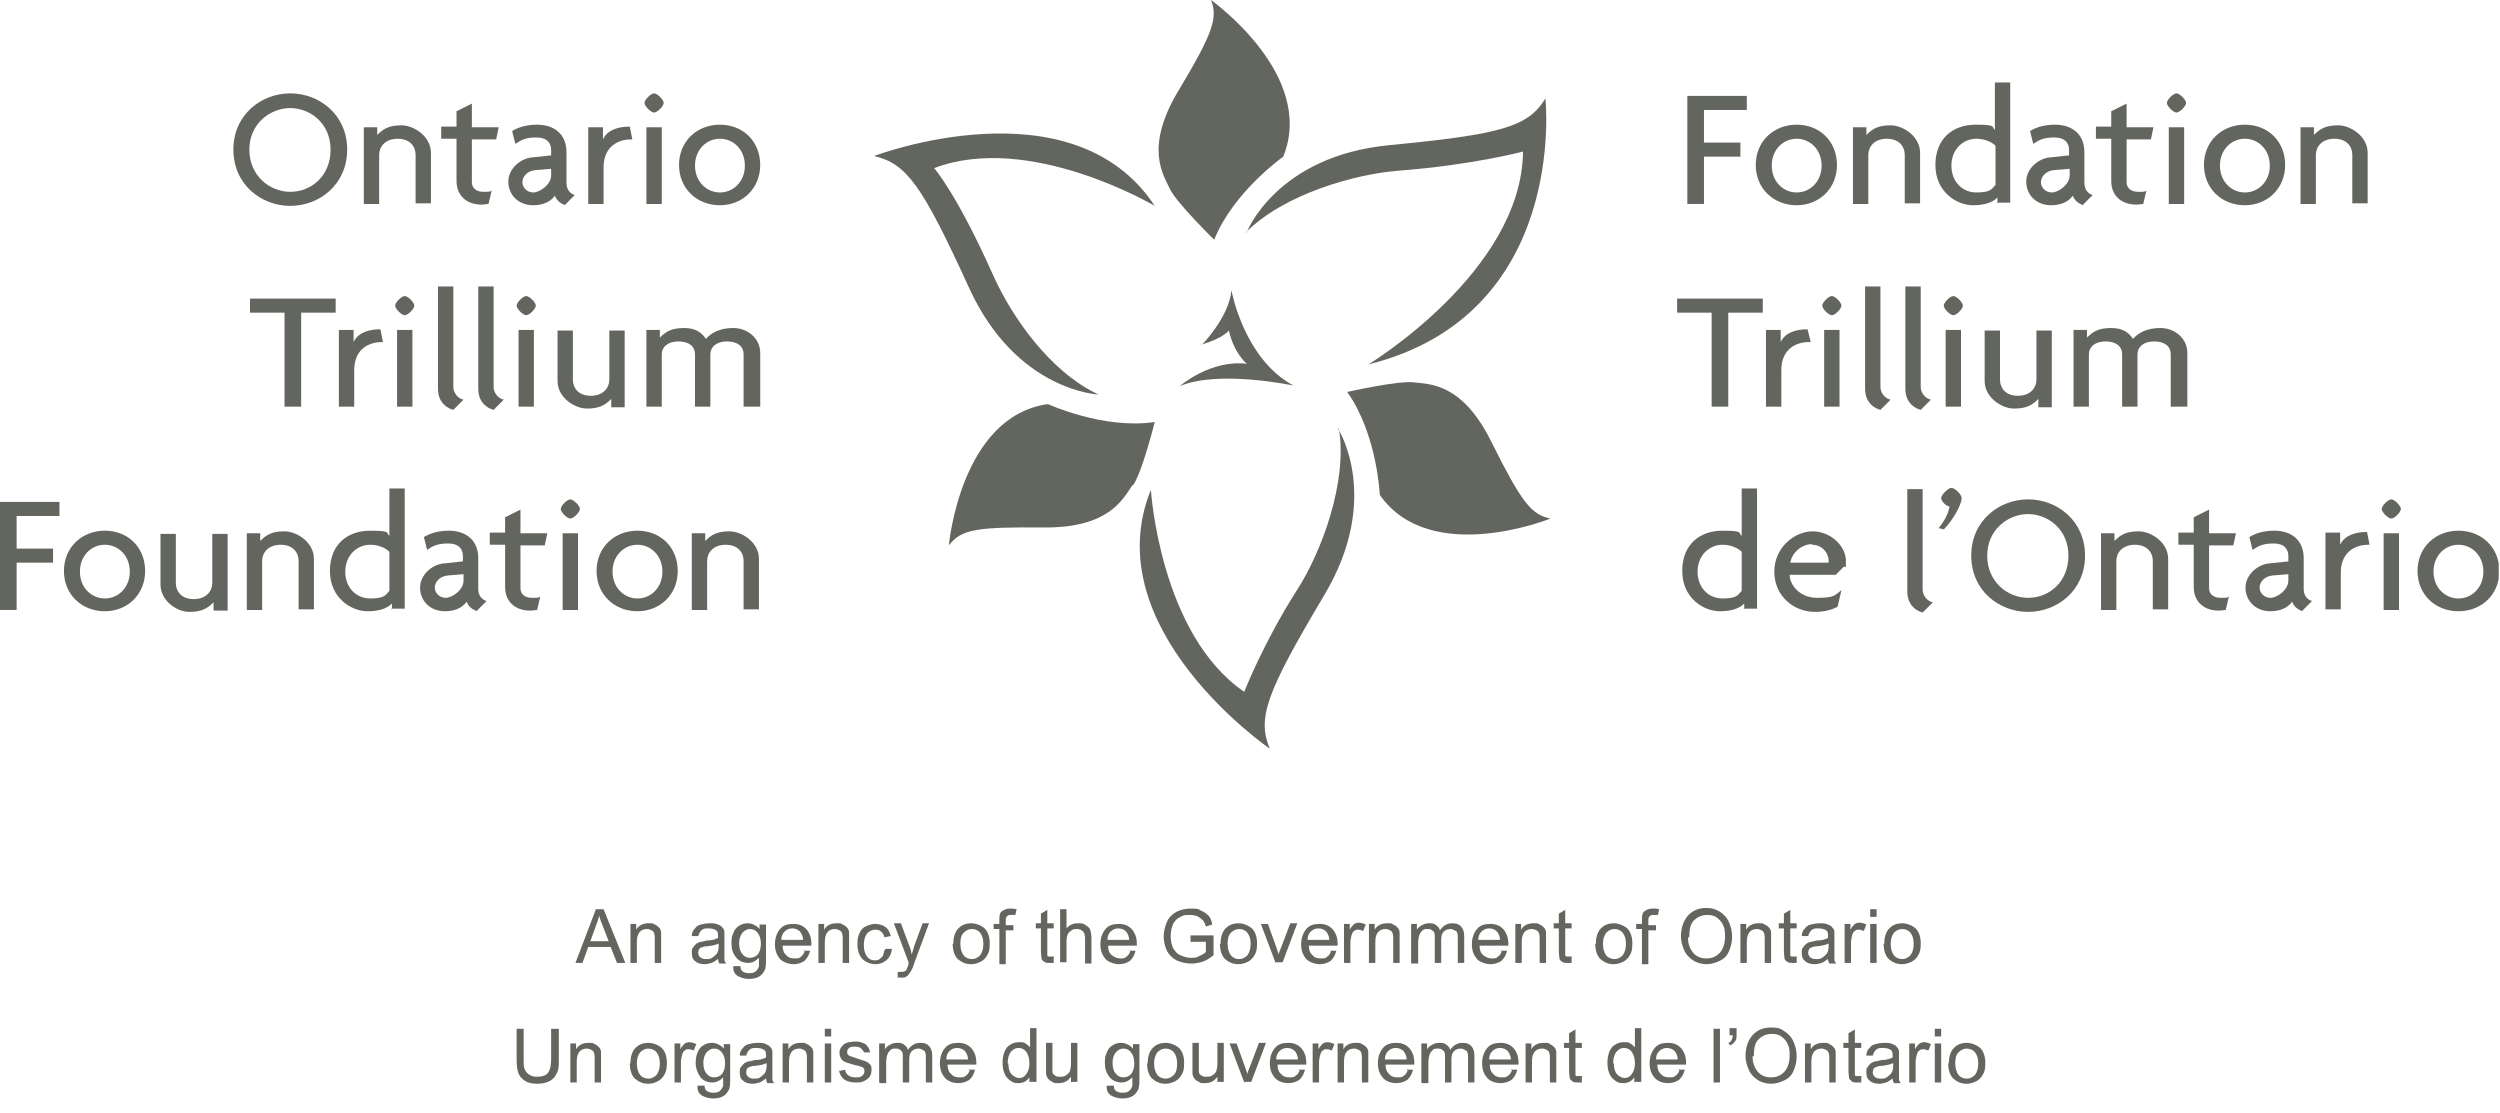 <svg xmlns="http://www.w3.org/2000/svg" width="391" height="174" viewBox="0 0 391 174" fill="none"><g clip-path="url(#clip0_10697_1817)"><path d="M187.9 54C187.9 54 192.2 49.7 192.6 45.4C192.6 45.4 194.5 56.1 202.3 60.3C202.3 60.3 190.6 57.8 184.5 60.4C184.5 60.4 189.3 56.2 195 56.9C195 56.9 193 55.3 192.2 51.7C192.2 51.7 191.3 52.9 187.9 53.9" fill="#63665E"></path><path d="M177.1 75.9C175.7 77.9 173.6 82.6 163.2 82.5C152.7 82.4 150.3 82.8 148.4 85.3C148.4 85.3 150.2 65.1 163.9 63.2C163.9 63.2 172.6 67.2 180.6 66C180.6 66 178.6 74 177.2 75.9" fill="#63665E"></path><path d="M221.099 59.8C223.499 60.1 228.699 59.8 233.299 69.2C237.999 78.6 239.499 80.5 242.499 81.1C242.499 81.1 223.699 88.7 215.799 77.4C215.799 77.4 215.399 67.9 210.699 61.3C210.699 61.3 218.699 59.5 221.099 59.8Z" fill="#63665E"></path><path d="M171.799 61.7C171.799 61.7 158.999 61.2 151.599 45.099C144.199 28.899 141.799 25.599 136.699 24.399C136.699 24.399 167.699 12.6 180.599 32.2C180.599 32.2 160.999 20.599 146.099 26.299C146.099 26.299 149.599 30.2 155.399 43.2C158.199 49.4 164.099 58.099 171.799 61.7Z" fill="#63665E"></path><path d="M195.001 36.3C195.001 36.3 199.601 24.4 217.301 22.7C235.001 21 239.001 19.8 241.701 15.4C241.701 15.4 245.401 49.2 214.001 57C214.001 57 238.001 42.5 238.201 23.7C238.201 23.7 230.401 25.8 218.701 26.7C212.101 27.2 200.801 30.3 194.801 36.4" fill="#63665E"></path><path d="M209.3 67.1C209.3 67.1 216.2 77.9 207.1 93.1C198 108.4 196.6 112.3 198.6 117.1C198.6 117.1 171.2 98.3 180 76.6C180 76.6 181.4 99.2 194.6 108.2C194.6 108.2 197.6 100.5 202.9 92.2C206.7 86.3 210.8 75.3 209.4 67" fill="#63665E"></path><path d="M189.399 0C189.399 0 205.899 11.7 200.699 24.5C200.699 24.5 192.899 30 189.899 37.5C189.899 37.5 183.999 31.7 182.999 29.6C181.999 27.4 178.899 23.2 184.299 14.2C189.699 5.2 190.499 2.8 189.399 0Z" fill="#63665E"></path><path d="M45.4 16.901C42.3 16.901 39 19.301 39 23.401C39 27.501 42.2 30.001 45.4 30.001C48.6 30.001 51.7 27.601 51.7 23.401C51.7 19.201 48.4 16.901 45.4 16.901ZM45.4 32.201C40.9 32.201 36.5 28.901 36.5 23.401C36.5 17.901 40.9 14.601 45.4 14.601C49.9 14.601 54.3 17.901 54.3 23.401C54.3 28.901 49.9 32.201 45.4 32.201Z" fill="#63665E"></path><path d="M65 31.901V24.201C65 23.001 64.2 21.701 62.2 21.701C60.2 21.701 59.3 23.001 59.3 24.201V31.901H56.9V19.901H59V21.101C60 20.101 60.9 19.601 62.8 19.601C64.7 19.601 67.4 21.301 67.4 23.901V31.801H65V31.901Z" fill="#63665E"></path><path d="M77.6 21.8H73.8V28.5C73.8 29.5 74.6 30 75.6 30C76.6 30 76.6 30 76.9 29.8L76.4 31.9C76.1 31.9 75.8 32 75.3 32C73.1 32 71.4 30.7 71.4 28.3V21.7H69V19.8H71.4V17.4L73.8 16.2V19.9H78L77.6 21.8Z" fill="#63665E"></path><path d="M86.2 26.4L83.8 26.6C82.4 26.7 81.7 27.7 81.7 28.5C81.7 29.3 82.4 30.1 83.4 30.1C84.4 30.1 86.2 28.9 86.2 27.4V26.3V26.4ZM88.5 32.1C87.7 31.9 87 31.3 86.8 30.6C86 31.7 84.7 32.1 83.4 32.1C81 32.1 79.5 30.4 79.5 28.4C79.5 26.4 81.4 24.7 83.4 24.6L86.2 24.3V23.5C86.2 22.4 85.6 21.5 83.9 21.5C82.2 21.5 81.5 21.9 80.6 22.5L80.1 20.5C81.2 19.8 82.6 19.5 84 19.5C86.7 19.5 88.6 21 88.6 23.8V28.6C88.6 29.7 89.2 30.3 89.9 30.5L88.4 32L88.5 32.1Z" fill="#63665E"></path><path d="M98.7 21.801C96.8 21.801 94.4 22.801 94.4 26.201V31.901H92V19.901H94.3V21.801C95 20.301 96.7 19.801 98.5 19.801L98.9 21.801H98.7Z" fill="#63665E"></path><path d="M101.101 31.901V19.901H103.501V31.901H101.101ZM102.301 17.601C101.801 17.601 100.801 16.601 100.801 16.101C100.801 15.601 101.801 14.601 102.301 14.601C102.801 14.601 103.801 15.601 103.801 16.101C103.801 16.601 102.801 17.601 102.301 17.601Z" fill="#63665E"></path><path d="M112.599 21.7C110.499 21.7 108.699 23.4 108.699 25.9C108.699 28.4 110.499 30.1 112.599 30.1C114.699 30.1 116.499 28.4 116.499 25.9C116.499 23.4 114.699 21.7 112.599 21.7ZM112.599 32.1C108.999 32.1 106.199 29.5 106.199 25.8C106.199 22.1 108.999 19.5 112.599 19.5C116.199 19.5 118.899 22.1 118.899 25.8C118.899 29.5 116.099 32.1 112.599 32.1Z" fill="#63665E"></path><path d="M47.1 48.9V63.6H44.5V48.9H39.1V46.7H52.5V48.9H47.1Z" fill="#63665E"></path><path d="M59.7 53.5C57.8 53.5 55.4 54.5 55.4 57.9V63.6H53V51.6H55.3V53.5C56 52 57.7 51.5 59.5 51.5L59.9 53.5H59.7Z" fill="#63665E"></path><path d="M62.101 63.601V51.601H64.501V63.601H62.101ZM63.301 49.301C62.801 49.301 61.801 48.301 61.801 47.801C61.801 47.301 62.801 46.301 63.301 46.301C63.801 46.301 64.801 47.301 64.801 47.801C64.801 48.301 63.801 49.301 63.301 49.301Z" fill="#63665E"></path><path d="M70.9 64.101C70.1 63.901 68.5 63.101 68.5 60.801V44.801H70.9V60.501C70.9 61.601 71.8 62.401 72.5 62.501L70.9 64.101Z" fill="#63665E"></path><path d="M77.201 64.101C76.401 63.901 74.801 63.101 74.801 60.801V44.801H77.201V60.501C77.201 61.601 78.101 62.401 78.801 62.501L77.201 64.101Z" fill="#63665E"></path><path d="M81.101 63.601V51.601H83.501V63.601H81.101ZM82.301 49.301C81.801 49.301 80.801 48.301 80.801 47.801C80.801 47.301 81.801 46.301 82.301 46.301C82.801 46.301 83.801 47.301 83.801 47.801C83.801 48.301 82.801 49.301 82.301 49.301Z" fill="#63665E"></path><path d="M95.599 63.6V62.4C94.599 63.4 93.699 63.9 91.799 63.9C89.899 63.9 87.199 62.2 87.199 59.6V51.7H89.599V59.4C89.599 60.6 90.399 61.9 92.399 61.9C94.399 61.9 95.299 60.6 95.299 59.4V51.7H97.699V63.7H95.599V63.6Z" fill="#63665E"></path><path d="M116.3 63.601V55.401C116.3 54.201 115.4 53.401 113.7 53.401C112 53.401 111.1 54.301 111.1 55.401V63.601H108.7V55.401C108.7 54.201 107.8 53.401 106.1 53.401C104.4 53.401 103.5 54.301 103.5 55.401V63.601H101.1V51.601H103.2V52.801C104.2 51.801 105.1 51.301 107 51.301C108.9 51.301 109.8 52.101 110.4 53.001C111.2 52.101 112.5 51.301 114.7 51.301C116.9 51.301 118.9 52.901 118.9 55.201V63.601H116.5H116.3Z" fill="#63665E"></path><path d="M2.6 80.7V85.8H8.3V88H2.6V95.4H0V78.5H9.3V80.7H2.6Z" fill="#63665E"></path><path d="M16.4 85.2C14.3 85.2 12.5 86.9 12.5 89.4C12.5 91.9 14.3 93.6 16.4 93.6C18.5 93.6 20.3 91.9 20.3 89.4C20.3 86.9 18.5 85.2 16.4 85.2ZM16.4 95.6C12.8 95.6 10 93 10 89.3C10 85.6 12.8 83 16.4 83C20 83 22.7 85.6 22.7 89.3C22.7 93 19.9 95.6 16.4 95.6Z" fill="#63665E"></path><path d="M33.4 95.4V94.2C32.4 95.2 31.5 95.7 29.6 95.7C27.7 95.7 25.1 94 25.1 91.4V83.5H27.5V91.2C27.5 92.4 28.3 93.7 30.3 93.7C32.3 93.7 33.2 92.4 33.2 91.2V83.5H35.6V95.5H33.5L33.4 95.4Z" fill="#63665E"></path><path d="M46.7 95.401V87.701C46.7 86.501 45.9 85.201 43.9 85.201C41.9 85.201 41 86.501 41 87.701V95.401H38.6V83.401H40.7V84.601C41.7 83.601 42.6 83.101 44.5 83.101C46.4 83.101 49.1 84.801 49.1 87.401V95.301H46.7V95.401Z" fill="#63665E"></path><path d="M60.9 86.3C60.3 85.7 59.2 85.2 57.9 85.2C55.8 85.2 54 86.9 54 89.4C54 91.9 55.7 93.6 57.9 93.6C60.1 93.6 60.3 93.1 60.9 92.4V86.4V86.3ZM61.3 95.4V94.4C60.5 95.2 59.2 95.6 57.5 95.6C54.9 95.6 51.6 93.5 51.6 89.3C51.6 85.1 54.4 83 57.9 83C61.4 83 60.3 83.4 60.9 83.8V76.4H63.3V95.2H61.2L61.3 95.4Z" fill="#63665E"></path><path d="M72.499 89.8L70.099 90C68.699 90.1 67.999 91.1 67.999 91.9C67.999 92.7 68.699 93.5 69.699 93.5C70.699 93.5 72.499 92.3 72.499 90.8V89.7V89.8ZM74.699 95.6C73.899 95.4 73.199 94.8 72.999 94.1C72.199 95.2 70.899 95.6 69.599 95.6C67.199 95.6 65.699 93.9 65.699 91.9C65.699 89.9 67.599 88.2 69.599 88.1L72.399 87.8V87C72.399 85.9 71.799 85 70.099 85C68.399 85 67.699 85.4 66.799 86L66.299 84C67.399 83.3 68.799 83 70.199 83C72.899 83 74.799 84.5 74.799 87.3V92.1C74.799 93.2 75.399 93.8 76.099 94L74.599 95.5L74.699 95.6Z" fill="#63665E"></path><path d="M85.2 85.3H81.4V92C81.4 93 82.2 93.5 83.2 93.5C84.2 93.5 84.2 93.5 84.5 93.3L84 95.4C83.7 95.4 83.4 95.5 82.9 95.5C80.7 95.5 79 94.2 79 91.8V85.2H76.6V83.3H79V80.9L81.4 79.7V83.4H85.6L85.2 85.3Z" fill="#63665E"></path><path d="M87.999 95.401V83.401H90.399V95.401H87.999ZM89.199 81.101C88.699 81.101 87.699 80.101 87.699 79.601C87.699 79.101 88.699 78.101 89.199 78.101C89.699 78.101 90.699 79.101 90.699 79.601C90.699 80.101 89.699 81.101 89.199 81.101Z" fill="#63665E"></path><path d="M99.701 85.2C97.601 85.2 95.801 86.9 95.801 89.4C95.801 91.9 97.601 93.6 99.701 93.6C101.801 93.6 103.601 91.9 103.601 89.4C103.601 86.9 101.801 85.2 99.701 85.2ZM99.701 95.6C96.101 95.6 93.301 93 93.301 89.3C93.301 85.6 96.101 83 99.701 83C103.301 83 106.001 85.6 106.001 89.3C106.001 93 103.201 95.6 99.701 95.6Z" fill="#63665E"></path><path d="M116.299 95.401V87.701C116.299 86.501 115.499 85.201 113.499 85.201C111.499 85.201 110.599 86.501 110.599 87.701V95.401H108.199V83.401H110.299V84.601C111.299 83.601 112.199 83.101 114.099 83.101C115.999 83.101 118.699 84.801 118.699 87.401V95.301H116.299V95.401Z" fill="#63665E"></path><path d="M266.5 17.2V22.3H272.2V24.5H266.5V31.9H263.9V15H273.2V17.2H266.4H266.5Z" fill="#63665E"></path><path d="M281 21.7C278.9 21.7 277.1 23.4 277.1 25.9C277.1 28.4 278.9 30.1 281 30.1C283.1 30.1 284.9 28.4 284.9 25.9C284.9 23.4 283.1 21.7 281 21.7ZM281 32.1C277.4 32.1 274.6 29.5 274.6 25.8C274.6 22.1 277.4 19.5 281 19.5C284.6 19.5 287.3 22.1 287.3 25.8C287.3 29.5 284.5 32.1 281 32.1Z" fill="#63665E"></path><path d="M297.901 31.901V24.201C297.901 23.001 297.101 21.701 295.101 21.701C293.101 21.701 292.201 23.001 292.201 24.201V31.901H289.801V19.901H291.901V21.101C292.901 20.101 293.801 19.601 295.701 19.601C297.601 19.601 300.301 21.301 300.301 23.901V31.801H297.901V31.901Z" fill="#63665E"></path><path d="M312.099 22.8C311.499 22.2 310.399 21.7 309.099 21.7C306.999 21.7 305.199 23.4 305.199 25.9C305.199 28.4 306.899 30.1 309.099 30.1C311.299 30.1 311.499 29.6 312.099 28.9V22.9V22.8ZM312.399 31.9V30.9C311.599 31.7 310.299 32.1 308.599 32.1C305.999 32.1 302.699 30 302.699 25.8C302.699 21.6 305.499 19.5 308.999 19.5C312.499 19.5 311.399 19.9 311.999 20.3V12.9H314.399V31.7H312.299L312.399 31.9Z" fill="#63665E"></path><path d="M323.7 26.4L321.3 26.6C319.9 26.7 319.2 27.7 319.2 28.5C319.2 29.3 319.9 30.1 320.9 30.1C321.9 30.1 323.7 28.9 323.7 27.4V26.3V26.4ZM325.9 32.1C325.1 31.9 324.4 31.3 324.2 30.6C323.4 31.7 322.1 32.1 320.8 32.1C318.4 32.1 316.9 30.4 316.9 28.4C316.9 26.4 318.8 24.7 320.8 24.6L323.6 24.3V23.5C323.6 22.4 323 21.5 321.3 21.5C319.6 21.5 318.9 21.9 318 22.5L317.5 20.5C318.6 19.8 320 19.5 321.4 19.5C324.1 19.5 326 21 326 23.8V28.6C326 29.7 326.6 30.3 327.3 30.5L325.8 32L325.9 32.1Z" fill="#63665E"></path><path d="M336.401 21.8H332.601V28.5C332.601 29.5 333.401 30 334.401 30C335.401 30 335.401 30 335.701 29.8L335.201 31.9C334.901 31.9 334.601 32 334.101 32C331.901 32 330.201 30.7 330.201 28.3V21.7H327.801V19.8H330.201V17.4L332.601 16.2V19.9H336.801L336.401 21.8Z" fill="#63665E"></path><path d="M339.2 31.901V19.901H341.6V31.901H339.2ZM340.4 17.601C339.9 17.601 338.9 16.601 338.9 16.101C338.9 15.601 339.9 14.601 340.4 14.601C340.9 14.601 341.9 15.601 341.9 16.101C341.9 16.601 340.9 17.601 340.4 17.601Z" fill="#63665E"></path><path d="M351.099 21.7C348.999 21.7 347.199 23.4 347.199 25.9C347.199 28.4 348.999 30.1 351.099 30.1C353.199 30.1 354.999 28.4 354.999 25.9C354.999 23.4 353.199 21.7 351.099 21.7ZM351.099 32.1C347.499 32.1 344.699 29.5 344.699 25.8C344.699 22.1 347.499 19.5 351.099 19.5C354.699 19.5 357.399 22.1 357.399 25.8C357.399 29.5 354.599 32.1 351.099 32.1Z" fill="#63665E"></path><path d="M367.901 31.901V24.201C367.901 23.001 367.101 21.701 365.101 21.701C363.101 21.701 362.201 23.001 362.201 24.201V31.901H359.801V19.901H361.901V21.101C362.901 20.101 363.801 19.601 365.701 19.601C367.601 19.601 370.301 21.301 370.301 23.901V31.801H367.901V31.901Z" fill="#63665E"></path><path d="M270.301 48.9V63.6H267.701V48.9H262.301V46.7H275.701V48.9H270.301Z" fill="#63665E"></path><path d="M282.899 53.5C280.999 53.5 278.599 54.5 278.599 57.9V63.6H276.199V51.6H278.499V53.5C279.199 52 280.899 51.5 282.699 51.5L283.199 53.5H282.999" fill="#63665E"></path><path d="M285.3 63.601V51.601H287.7V63.601H285.3ZM286.5 49.301C286 49.301 285 48.301 285 47.801C285 47.301 286 46.301 286.5 46.301C287 46.301 288 47.301 288 47.801C288 48.301 287 49.301 286.5 49.301Z" fill="#63665E"></path><path d="M294.099 64.101C293.299 63.901 291.699 63.101 291.699 60.801V44.801H294.099V60.501C294.099 61.601 294.999 62.401 295.699 62.501L294.099 64.101Z" fill="#63665E"></path><path d="M300.4 64.101C299.6 63.901 298 63.101 298 60.801V44.801H300.4V60.501C300.4 61.601 301.3 62.401 302 62.501L300.4 64.101Z" fill="#63665E"></path><path d="M304.3 63.601V51.601H306.7V63.601H304.3ZM305.5 49.301C305 49.301 304 48.301 304 47.801C304 47.301 305 46.301 305.5 46.301C306 46.301 307 47.301 307 47.801C307 48.301 306 49.301 305.5 49.301Z" fill="#63665E"></path><path d="M318.8 63.6V62.4C317.8 63.4 316.9 63.9 315 63.9C313.1 63.9 310.4 62.2 310.4 59.6V51.7H312.8V59.4C312.8 60.6 313.6 61.9 315.6 61.9C317.6 61.9 318.5 60.6 318.5 59.4V51.7H320.9V63.7H318.8V63.6Z" fill="#63665E"></path><path d="M339.501 63.601V55.401C339.501 54.201 338.601 53.401 336.901 53.401C335.201 53.401 334.301 54.301 334.301 55.401V63.601H331.901V55.401C331.901 54.201 331.001 53.401 329.301 53.401C327.601 53.401 326.701 54.301 326.701 55.401V63.601H324.301V51.601H326.401V52.801C327.401 51.801 328.301 51.301 330.201 51.301C332.101 51.301 333.001 52.101 333.601 53.001C334.401 52.101 335.701 51.301 337.901 51.301C340.101 51.301 342.101 52.901 342.101 55.201V63.601H339.701H339.501Z" fill="#63665E"></path><path d="M272.4 86.3C271.8 85.7 270.7 85.2 269.4 85.2C267.3 85.2 265.5 86.9 265.5 89.4C265.5 91.9 267.2 93.6 269.4 93.6C271.6 93.6 271.8 93.1 272.4 92.4V86.4V86.3ZM272.8 95.4V94.4C272 95.2 270.7 95.6 269 95.6C266.4 95.6 263.1 93.5 263.1 89.3C263.1 85.1 265.9 83 269.4 83C272.9 83 271.8 83.4 272.4 83.8V76.4H274.8V95.2H272.7L272.8 95.4Z" fill="#63665E"></path><path d="M283.4 85.101C281.9 85.101 280.3 86.301 280 88.001H286C286 87.901 286 87.801 286 87.701C286 86.501 285 85.201 283.4 85.201V85.101ZM288.4 88.601L287.1 89.901H279.9C279.9 91.401 281.4 93.501 284.2 93.501C287 93.501 286.9 93.101 288 92.301L287.4 94.901C286.6 95.301 285.5 95.701 283.9 95.701C280.5 95.701 277.5 93.201 277.5 89.401C277.5 85.601 280.7 83.101 283.5 83.101C286.3 83.101 288.7 85.401 288.7 87.701C288.7 90.001 288.7 88.401 288.7 88.701" fill="#63665E"></path><path d="M300.701 95.8C299.901 95.6 298.301 94.8 298.301 92.5V76.5H300.701V92.2C300.701 93.3 301.601 94.1 302.301 94.2L300.701 95.8Z" fill="#63665E"></path><path d="M304.099 82.801L303.199 82.601C304.199 81.401 304.799 80.101 304.899 79.201C304.399 79.201 303.599 78.401 303.599 77.901C303.599 77.401 304.699 76.301 305.199 76.301C305.699 76.301 306.799 77.301 306.799 77.901C306.799 79.001 305.299 81.501 304.099 82.701" fill="#63665E"></path><path d="M317.201 80.401C314.101 80.401 310.801 82.801 310.801 86.901C310.801 91.001 314.001 93.501 317.201 93.501C320.401 93.501 323.501 91.101 323.501 86.901C323.501 82.701 320.201 80.401 317.201 80.401ZM317.201 95.701C312.701 95.701 308.301 92.401 308.301 86.901C308.301 81.401 312.701 78.101 317.201 78.101C321.701 78.101 326.101 81.401 326.101 86.901C326.101 92.401 321.701 95.701 317.201 95.701Z" fill="#63665E"></path><path d="M336.7 95.401V87.701C336.7 86.501 335.9 85.201 333.9 85.201C331.9 85.201 331 86.501 331 87.701V95.401H328.6V83.401H330.7V84.601C331.7 83.601 332.6 83.101 334.5 83.101C336.4 83.101 339.1 84.801 339.1 87.401V95.301H336.7V95.401Z" fill="#63665E"></path><path d="M349.299 85.3H345.499V92C345.499 93 346.299 93.5 347.299 93.5C348.299 93.5 348.299 93.5 348.599 93.3L348.099 95.4C347.799 95.4 347.499 95.5 346.999 95.5C344.799 95.5 343.099 94.2 343.099 91.8V85.2H340.699V83.3H343.099V80.9L345.499 79.7V83.4H349.699L349.299 85.3Z" fill="#63665E"></path><path d="M357.899 89.8L355.499 90C354.099 90.1 353.399 91.1 353.399 91.9C353.399 92.7 354.099 93.5 355.099 93.5C356.099 93.5 357.899 92.3 357.899 90.8V89.7V89.8ZM360.199 95.6C359.399 95.4 358.699 94.8 358.499 94.1C357.699 95.2 356.399 95.6 355.099 95.6C352.699 95.6 351.199 93.9 351.199 91.9C351.199 89.9 353.099 88.2 355.099 88.1L357.899 87.8V87C357.899 85.9 357.299 85 355.599 85C353.899 85 353.199 85.4 352.299 86L351.799 84C352.899 83.3 354.299 83 355.699 83C358.399 83 360.299 84.5 360.299 87.3V92.1C360.299 93.2 360.899 93.8 361.599 94L360.099 95.5L360.199 95.6Z" fill="#63665E"></path><path d="M370.399 85.2C368.499 85.2 366.099 86.2 366.099 89.6V95.3H363.699V83.3H365.999V85.2C366.699 83.7 368.399 83.2 370.199 83.2L370.599 85.2H370.399Z" fill="#63665E"></path><path d="M372.8 95.401V83.401H375.2V95.401H372.8ZM374 81.101C373.5 81.101 372.5 80.101 372.5 79.601C372.5 79.101 373.5 78.101 374 78.101C374.5 78.101 375.5 79.101 375.5 79.601C375.5 80.101 374.5 81.101 374 81.101Z" fill="#63665E"></path><path d="M384.5 85.2C382.4 85.2 380.6 86.9 380.6 89.4C380.6 91.9 382.4 93.6 384.5 93.6C386.6 93.6 388.4 91.9 388.4 89.4C388.4 86.9 386.6 85.2 384.5 85.2ZM384.5 95.6C380.9 95.6 378.1 93 378.1 89.3C378.1 85.6 380.9 83 384.5 83C388.1 83 390.9 85.6 390.9 89.3C390.9 93 388.1 95.6 384.5 95.6Z" fill="#63665E"></path><path d="M90 150.6L93.2 142.2H94.4L97.8 150.6H96.5L95.5 148.1H92L91.1 150.6H89.9H90ZM92.4 147.2H95.2L94.3 144.9C94 144.2 93.8 143.6 93.7 143.2C93.6 143.7 93.4 144.3 93.2 144.8L92.3 147.3L92.4 147.2Z" fill="#63665E"></path><path d="M98.602 150.6V144.5H99.502V145.4C99.902 144.7 100.602 144.4 101.402 144.4C102.202 144.4 102.102 144.4 102.402 144.6C102.702 144.7 102.902 144.9 103.102 145.1C103.302 145.3 103.402 145.6 103.402 145.9C103.402 146.1 103.402 146.4 103.402 146.9V150.6H102.402V146.9C102.402 146.5 102.402 146.2 102.302 146C102.302 145.8 102.102 145.6 101.902 145.5C101.702 145.4 101.502 145.3 101.202 145.3C100.802 145.3 100.402 145.4 100.102 145.7C99.802 146 99.602 146.5 99.602 147.3V150.6H98.602Z" fill="#63665E"></path><path d="M112.401 149.9C112.001 150.2 111.601 150.5 111.301 150.6C110.901 150.7 110.601 150.8 110.201 150.8C109.501 150.8 109.001 150.6 108.701 150.3C108.301 150 108.201 149.6 108.201 149C108.201 148.4 108.201 148.4 108.401 148.2C108.501 148 108.701 147.8 108.901 147.6C109.101 147.5 109.401 147.3 109.601 147.3C109.801 147.3 110.101 147.2 110.501 147.1C111.301 147.1 111.901 146.9 112.301 146.7C112.301 146.6 112.301 146.5 112.301 146.4C112.301 146 112.301 145.7 112.001 145.5C111.701 145.3 111.301 145.2 110.801 145.2C110.301 145.2 110.001 145.2 109.701 145.5C109.501 145.7 109.301 146 109.201 146.4H108.201C108.201 145.8 108.401 145.5 108.701 145.2C108.901 144.9 109.201 144.7 109.601 144.6C110.001 144.5 110.501 144.4 111.001 144.4C111.501 144.4 111.901 144.4 112.301 144.6C112.601 144.7 112.901 144.9 113.001 145.1C113.201 145.3 113.301 145.5 113.301 145.8C113.301 146 113.301 146.3 113.301 146.8V148.2C113.301 149.2 113.301 149.8 113.301 150C113.301 150.3 113.401 150.5 113.601 150.7H112.501C112.401 150.5 112.301 150.2 112.301 149.9H112.401ZM112.301 147.6C111.901 147.8 111.401 147.9 110.601 148C110.201 148 109.901 148.1 109.701 148.2C109.501 148.2 109.401 148.4 109.301 148.5C109.301 148.6 109.201 148.8 109.201 149C109.201 149.3 109.301 149.5 109.501 149.7C109.701 149.9 110.001 150 110.401 150C110.801 150 111.201 150 111.501 149.7C111.801 149.5 112.001 149.3 112.201 149C112.301 148.8 112.401 148.4 112.401 148V147.6H112.301Z" fill="#63665E"></path><path d="M114.8 151.1H115.8C115.8 151.6 116 151.8 116.1 151.9C116.4 152.1 116.7 152.2 117.1 152.2C117.5 152.2 117.9 152.2 118.2 151.9C118.5 151.7 118.6 151.4 118.7 151.1C118.7 150.9 118.7 150.4 118.7 149.8C118.2 150.3 117.7 150.6 117 150.6C116.3 150.6 115.5 150.3 115.1 149.7C114.6 149.1 114.4 148.4 114.4 147.5C114.4 146.6 114.5 146.4 114.7 145.9C114.9 145.4 115.2 145 115.6 144.8C116 144.5 116.5 144.4 117 144.4C117.5 144.4 118.3 144.7 118.8 145.3V144.6H119.8V149.9C119.8 150.8 119.8 151.5 119.5 151.9C119.3 152.3 119 152.6 118.6 152.8C118.2 153 117.7 153.1 117.1 153.1C116.4 153.1 115.8 152.9 115.3 152.6C114.9 152.3 114.6 151.8 114.7 151.1H114.8ZM115.6 147.5C115.6 148.3 115.8 148.9 116.1 149.2C116.4 149.6 116.8 149.8 117.3 149.8C117.8 149.8 118.2 149.6 118.5 149.3C118.8 148.9 119 148.4 119 147.6C119 146.8 118.8 146.3 118.5 145.9C118.2 145.5 117.8 145.3 117.3 145.3C116.8 145.3 116.5 145.5 116.1 145.9C115.8 146.3 115.6 146.8 115.6 147.6V147.5Z" fill="#63665E"></path><path d="M125.601 148.7H126.701C126.501 149.5 126.201 149.9 125.801 150.3C125.301 150.6 124.801 150.8 124.101 150.8C123.401 150.8 122.501 150.5 122.001 150C121.501 149.4 121.201 148.7 121.201 147.7C121.201 146.7 121.501 145.9 122.001 145.3C122.501 144.7 123.201 144.5 124.101 144.5C125.001 144.5 125.601 144.8 126.101 145.3C126.601 145.9 126.901 146.6 126.901 147.6C126.901 148.6 126.901 147.8 126.901 147.9H122.401C122.401 148.6 122.601 149.1 123.001 149.4C123.301 149.8 123.801 149.9 124.301 149.9C124.801 149.9 125.001 149.9 125.301 149.6C125.601 149.3 125.801 149.1 125.901 148.6L125.601 148.7ZM122.201 147H125.601C125.601 146.5 125.401 146.1 125.201 145.8C124.901 145.4 124.401 145.2 123.901 145.2C123.401 145.2 123.001 145.4 122.701 145.7C122.401 146 122.201 146.4 122.201 147Z" fill="#63665E"></path><path d="M128 150.6V144.5H128.9V145.4C129.3 144.7 130 144.4 130.8 144.4C131.6 144.4 131.5 144.4 131.8 144.6C132.1 144.7 132.3 144.9 132.5 145.1C132.7 145.3 132.8 145.6 132.8 145.9C132.8 146.1 132.8 146.4 132.8 146.9V150.6H131.8V146.9C131.8 146.5 131.8 146.2 131.7 146C131.7 145.8 131.5 145.6 131.3 145.5C131.1 145.4 130.9 145.3 130.6 145.3C130.2 145.3 129.8 145.4 129.5 145.7C129.2 146 129 146.5 129 147.3V150.6H128Z" fill="#63665E"></path><path d="M138.502 148.4H139.502C139.402 149.2 139.102 149.8 138.602 150.2C138.102 150.6 137.602 150.8 136.902 150.8C136.202 150.8 135.402 150.5 134.902 150C134.402 149.5 134.102 148.7 134.102 147.7C134.102 146.7 134.202 146.5 134.402 146C134.602 145.5 134.902 145.1 135.402 144.9C135.802 144.7 136.302 144.5 136.902 144.5C137.502 144.5 138.102 144.7 138.502 145C138.902 145.3 139.202 145.8 139.302 146.4L138.302 146.6C138.302 146.2 138.002 145.9 137.802 145.7C137.602 145.5 137.302 145.4 136.902 145.4C136.402 145.4 136.002 145.6 135.602 146C135.302 146.4 135.102 147 135.102 147.8C135.102 148.6 135.302 149.2 135.602 149.6C135.902 150 136.302 150.2 136.802 150.2C137.302 150.2 137.502 150.1 137.802 149.8C138.102 149.6 138.202 149.2 138.302 148.7L138.502 148.4Z" fill="#63665E"></path><path d="M140.401 153V152C140.501 152 140.701 152 140.901 152C141.101 152 141.301 152 141.501 151.9C141.601 151.9 141.801 151.7 141.801 151.6C141.801 151.5 142.001 151.2 142.101 150.8C142.101 150.8 142.101 150.7 142.101 150.5L139.801 144.4H140.901L142.201 147.9C142.401 148.3 142.501 148.8 142.601 149.3C142.701 148.8 142.901 148.4 143.001 147.9L144.301 144.4H145.301L143.001 150.6C142.801 151.3 142.601 151.7 142.401 152C142.201 152.3 142.001 152.6 141.801 152.7C141.601 152.9 141.301 152.9 141.001 152.9C140.701 152.9 140.601 152.9 140.301 152.8L140.401 153Z" fill="#63665E"></path><path d="M149.1 147.6C149.1 146.5 149.4 145.6 150 145.1C150.5 144.6 151.2 144.4 151.9 144.4C152.6 144.4 153.4 144.7 154 145.2C154.5 145.7 154.8 146.5 154.8 147.5C154.8 148.5 154.7 148.9 154.4 149.4C154.2 149.8 153.8 150.2 153.4 150.4C153 150.6 152.5 150.8 151.9 150.8C151 150.8 150.4 150.5 149.8 150C149.3 149.5 149 148.7 149 147.6H149.1ZM150.2 147.6C150.2 148.4 150.4 149 150.7 149.4C151 149.8 151.5 150 152 150C152.5 150 152.9 149.8 153.3 149.4C153.6 149 153.8 148.4 153.8 147.6C153.8 146.8 153.6 146.3 153.3 145.9C153 145.5 152.5 145.3 152 145.3C151.5 145.3 151.1 145.5 150.7 145.9C150.3 146.3 150.2 146.9 150.2 147.6Z" fill="#63665E"></path><path d="M156.3 150.6V145.3H155.4V144.5H156.3V143.9C156.3 143.5 156.3 143.2 156.4 143C156.4 142.7 156.7 142.5 156.9 142.4C157.2 142.2 157.5 142.1 158 142.1C158.5 142.1 158.6 142.1 159 142.2L158.8 143.1C158.6 143.1 158.4 143.1 158.2 143.1C157.9 143.1 157.7 143.1 157.5 143.3C157.3 143.5 157.3 143.7 157.3 144.1V144.7H158.5V145.5H157.3V150.8H156.3V150.6Z" fill="#63665E"></path><path d="M164.8 149.7V150.6C164.7 150.6 164.4 150.6 164.2 150.6C163.8 150.6 163.5 150.6 163.3 150.4C163.1 150.3 162.9 150.1 162.9 149.9C162.9 149.7 162.8 149.3 162.8 148.7V145.2H162V144.4H162.8V142.9L163.8 142.3V144.4H164.8V145.2H163.8V148.8C163.8 149.1 163.8 149.3 163.8 149.4C163.8 149.4 163.8 149.6 164 149.6C164 149.6 164.2 149.6 164.4 149.6C164.6 149.6 164.7 149.6 164.9 149.6L164.8 149.7Z" fill="#63665E"></path><path d="M165.801 150.6V142.2H166.801V145.2C167.301 144.6 167.901 144.4 168.601 144.4C169.301 144.4 169.401 144.4 169.801 144.7C170.101 144.9 170.401 145.1 170.501 145.4C170.601 145.7 170.701 146.2 170.701 146.8V150.7H169.701V146.8C169.701 146.3 169.601 145.9 169.401 145.7C169.201 145.5 168.901 145.3 168.501 145.3C168.101 145.3 167.901 145.3 167.601 145.5C167.301 145.7 167.101 145.9 167.001 146.1C166.901 146.3 166.801 146.7 166.801 147.2V150.5H165.801V150.6Z" fill="#63665E"></path><path d="M176.502 148.7H177.602C177.402 149.5 177.102 149.9 176.702 150.3C176.202 150.6 175.702 150.8 175.002 150.8C174.302 150.8 173.402 150.5 172.902 150C172.402 149.4 172.102 148.7 172.102 147.7C172.102 146.7 172.402 145.9 172.902 145.3C173.402 144.7 174.102 144.5 175.002 144.5C175.902 144.5 176.502 144.8 177.002 145.3C177.502 145.9 177.802 146.6 177.802 147.6C177.802 148.6 177.802 147.8 177.802 147.9H173.302C173.302 148.6 173.502 149.1 173.902 149.4C174.302 149.7 174.702 149.9 175.202 149.9C175.702 149.9 175.902 149.9 176.202 149.6C176.502 149.4 176.702 149.1 176.802 148.6L176.502 148.7ZM173.202 147H176.602C176.602 146.5 176.402 146.1 176.202 145.8C175.902 145.4 175.402 145.2 174.902 145.2C174.402 145.2 174.002 145.4 173.702 145.7C173.402 146 173.202 146.4 173.202 147Z" fill="#63665E"></path><path d="M186.2 147.3V146.3H189.8V149.4C189.3 149.8 188.7 150.2 188.1 150.4C187.5 150.6 186.9 150.7 186.3 150.7C185.5 150.7 184.7 150.5 184 150.2C183.3 149.8 182.8 149.3 182.5 148.7C182.2 148 182 147.3 182 146.5C182 145.7 182.2 144.9 182.5 144.2C182.8 143.5 183.3 143 184 142.6C184.6 142.3 185.4 142.1 186.2 142.1C187 142.1 187.4 142.1 187.8 142.4C188.3 142.6 188.7 142.9 189 143.2C189.3 143.5 189.5 144 189.6 144.6L188.6 144.9C188.5 144.5 188.3 144.1 188.1 143.9C187.9 143.7 187.6 143.5 187.3 143.3C187 143.2 186.6 143.1 186.1 143.1C185.6 143.1 185.2 143.1 184.8 143.3C184.4 143.5 184.1 143.7 183.9 143.9C183.7 144.2 183.5 144.4 183.4 144.7C183.2 145.2 183.1 145.8 183.1 146.4C183.1 147 183.2 147.8 183.5 148.3C183.8 148.8 184.1 149.2 184.6 149.4C185.1 149.6 185.6 149.8 186.2 149.8C186.8 149.8 187.2 149.8 187.6 149.5C188.1 149.3 188.4 149.1 188.6 148.9V147.3H186.1H186.2Z" fill="#63665E"></path><path d="M190.901 147.6C190.901 146.5 191.201 145.6 191.801 145.1C192.301 144.6 193.001 144.4 193.701 144.4C194.401 144.4 195.201 144.7 195.801 145.2C196.301 145.7 196.601 146.5 196.601 147.5C196.601 148.5 196.501 148.9 196.201 149.4C196.001 149.8 195.601 150.2 195.201 150.4C194.801 150.6 194.301 150.8 193.701 150.8C192.801 150.8 192.201 150.5 191.601 150C191.101 149.5 190.801 148.7 190.801 147.6H190.901ZM192.001 147.6C192.001 148.4 192.201 149 192.501 149.4C192.801 149.8 193.301 150 193.801 150C194.301 150 194.701 149.8 195.101 149.4C195.401 149 195.601 148.4 195.601 147.6C195.601 146.8 195.401 146.3 195.101 145.9C194.801 145.5 194.301 145.3 193.801 145.3C193.301 145.3 192.901 145.5 192.501 145.9C192.101 146.3 192.001 146.9 192.001 147.6Z" fill="#63665E"></path><path d="M199.501 150.6L197.201 144.5H198.301L199.601 148.1C199.701 148.5 199.901 148.9 200.001 149.3C200.001 149 200.201 148.6 200.401 148.1L201.801 144.4H202.901L200.601 150.5H199.601L199.501 150.6Z" fill="#63665E"></path><path d="M207.9 148.7H209C208.8 149.5 208.5 149.9 208.1 150.3C207.6 150.6 207.1 150.8 206.4 150.8C205.7 150.8 204.8 150.5 204.3 150C203.8 149.4 203.5 148.7 203.5 147.7C203.5 146.7 203.8 145.9 204.3 145.3C204.8 144.7 205.5 144.5 206.4 144.5C207.3 144.5 207.9 144.8 208.4 145.3C208.9 145.9 209.2 146.6 209.2 147.6C209.2 148.6 209.2 147.8 209.2 147.9H204.7C204.7 148.6 204.9 149.1 205.3 149.4C205.6 149.8 206.1 149.9 206.6 149.9C207.1 149.9 207.3 149.9 207.6 149.6C207.9 149.4 208.1 149.1 208.2 148.6L207.9 148.7ZM204.5 147H207.9C207.9 146.5 207.7 146.1 207.5 145.8C207.2 145.4 206.7 145.2 206.2 145.2C205.7 145.2 205.3 145.4 205 145.7C204.7 146 204.5 146.4 204.5 147Z" fill="#63665E"></path><path d="M210.201 150.6V144.5H211.101V145.4C211.301 145 211.601 144.7 211.801 144.5C212.001 144.4 212.201 144.3 212.501 144.3C212.801 144.3 213.201 144.4 213.601 144.6L213.201 145.6C212.901 145.5 212.701 145.4 212.401 145.4C212.201 145.4 212.001 145.4 211.801 145.6C211.601 145.7 211.501 145.9 211.401 146.2C211.301 146.6 211.201 147 211.201 147.4V150.6H210.201Z" fill="#63665E"></path><path d="M214.102 150.6V144.5H215.002V145.4C215.402 144.7 216.102 144.4 216.902 144.4C217.702 144.4 217.602 144.4 217.902 144.6C218.202 144.7 218.402 144.9 218.602 145.1C218.802 145.3 218.902 145.6 218.902 145.9C218.902 146.1 218.902 146.4 218.902 146.9V150.6H217.902V146.9C217.902 146.5 217.902 146.2 217.802 146C217.802 145.8 217.602 145.6 217.402 145.5C217.202 145.4 217.002 145.3 216.702 145.3C216.302 145.3 215.902 145.4 215.602 145.7C215.302 146 215.102 146.5 215.102 147.3V150.6H214.102Z" fill="#63665E"></path><path d="M220.701 150.6V144.5H221.601V145.4C221.801 145.1 222.001 144.9 222.401 144.7C222.701 144.5 223.101 144.4 223.501 144.4C223.901 144.4 224.301 144.4 224.601 144.7C224.901 144.9 225.101 145.1 225.201 145.5C225.701 144.8 226.301 144.4 227.101 144.4C227.901 144.4 228.201 144.6 228.501 144.9C228.801 145.2 229.001 145.7 229.001 146.4V150.6H228.001V146.8C228.001 146.4 228.001 146.1 227.901 145.9C227.901 145.7 227.701 145.6 227.501 145.5C227.301 145.4 227.101 145.3 226.901 145.3C226.501 145.3 226.101 145.4 225.801 145.7C225.501 146 225.401 146.4 225.401 147.1V150.6H224.401V146.6C224.401 146.1 224.401 145.8 224.101 145.6C223.901 145.4 223.701 145.3 223.301 145.3C223.001 145.3 222.701 145.3 222.501 145.5C222.301 145.7 222.101 145.9 222.001 146.2C221.901 146.5 221.801 146.9 221.801 147.5V150.7H220.801L220.701 150.6Z" fill="#63665E"></path><path d="M234.601 148.7H235.701C235.501 149.5 235.201 149.9 234.801 150.3C234.301 150.6 233.801 150.8 233.101 150.8C232.401 150.8 231.501 150.5 231.001 150C230.501 149.4 230.201 148.7 230.201 147.7C230.201 146.7 230.501 145.9 231.001 145.3C231.501 144.7 232.201 144.5 233.101 144.5C234.001 144.5 234.601 144.8 235.101 145.3C235.601 145.9 235.901 146.6 235.901 147.6C235.901 148.6 235.901 147.8 235.901 147.9H231.401C231.401 148.6 231.601 149.1 232.001 149.4C232.401 149.7 232.801 149.9 233.301 149.9C233.801 149.9 234.001 149.9 234.301 149.6C234.601 149.4 234.801 149.1 234.901 148.6L234.601 148.7ZM231.201 147H234.601C234.601 146.5 234.401 146.1 234.201 145.8C233.901 145.4 233.401 145.2 232.901 145.2C232.401 145.2 232.001 145.4 231.701 145.7C231.401 146 231.201 146.4 231.201 147Z" fill="#63665E"></path><path d="M237 150.6V144.5H237.9V145.4C238.3 144.7 239 144.4 239.8 144.4C240.6 144.4 240.5 144.4 240.8 144.6C241.1 144.7 241.3 144.9 241.5 145.1C241.7 145.3 241.8 145.6 241.8 145.9C241.8 146.1 241.8 146.4 241.8 146.9V150.6H240.8V146.9C240.8 146.5 240.8 146.2 240.7 146C240.7 145.8 240.5 145.6 240.3 145.5C240.1 145.4 239.9 145.3 239.6 145.3C239.2 145.3 238.8 145.4 238.5 145.7C238.2 146 238 146.5 238 147.3V150.6H237Z" fill="#63665E"></path><path d="M245.8 149.7V150.6C245.7 150.6 245.4 150.6 245.2 150.6C244.8 150.6 244.5 150.6 244.3 150.4C244.1 150.3 243.9 150.1 243.9 149.9C243.9 149.7 243.8 149.3 243.8 148.7V145.2H243V144.4H243.8V142.9L244.8 142.3V144.4H245.8V145.2H244.8V148.8C244.8 149.1 244.8 149.3 244.8 149.4C244.8 149.4 244.8 149.6 245 149.6C245 149.6 245.2 149.6 245.4 149.6C245.6 149.6 245.7 149.6 245.9 149.6L245.8 149.7Z" fill="#63665E"></path><path d="M249.6 147.6C249.6 146.5 249.9 145.6 250.5 145.1C251 144.6 251.7 144.4 252.4 144.4C253.1 144.4 253.9 144.7 254.5 145.2C255 145.7 255.3 146.5 255.3 147.5C255.3 148.5 255.2 148.9 254.9 149.4C254.7 149.8 254.3 150.2 253.9 150.4C253.5 150.6 253 150.8 252.4 150.8C251.5 150.8 250.9 150.5 250.3 150C249.8 149.5 249.5 148.7 249.5 147.6H249.6ZM250.7 147.6C250.7 148.4 250.9 149 251.2 149.4C251.5 149.8 252 150 252.5 150C253 150 253.4 149.8 253.8 149.4C254.1 149 254.3 148.4 254.3 147.6C254.3 146.8 254.1 146.3 253.8 145.9C253.5 145.5 253 145.3 252.5 145.3C252 145.3 251.6 145.5 251.2 145.9C250.9 146.3 250.7 146.9 250.7 147.6Z" fill="#63665E"></path><path d="M256.8 150.6V145.3H255.9V144.5H256.8V143.9C256.8 143.5 256.8 143.2 256.9 143C256.9 142.7 257.2 142.5 257.4 142.4C257.7 142.2 258 142.1 258.5 142.1C259 142.1 259.1 142.1 259.5 142.2L259.3 143.1C259.1 143.1 258.9 143.1 258.7 143.1C258.4 143.1 258.2 143.1 258 143.3C257.8 143.5 257.8 143.7 257.8 144.1V144.7H259V145.5H257.8V150.8H256.8V150.6Z" fill="#63665E"></path><path d="M262.9 146.5C262.9 145.1 263.3 144 264 143.2C264.7 142.4 265.7 142 266.9 142C267.7 142 268.4 142.2 269 142.6C269.6 143 270.1 143.5 270.4 144.2C270.7 144.9 270.9 145.6 270.9 146.5C270.9 147.4 270.7 148.1 270.4 148.8C270.1 149.5 269.6 150 268.9 150.3C268.3 150.6 267.6 150.8 266.9 150.8C266.2 150.8 265.4 150.6 264.8 150.2C264.2 149.8 263.7 149.3 263.4 148.6C263.1 147.9 262.9 147.2 262.9 146.5ZM264 146.6C264 147.6 264.3 148.4 264.8 149C265.3 149.6 266 149.9 266.9 149.9C267.8 149.9 268.4 149.6 269 149C269.5 148.4 269.8 147.6 269.8 146.5C269.8 145.4 269.7 145.2 269.5 144.7C269.3 144.2 268.9 143.8 268.5 143.5C268.1 143.2 267.6 143.1 267 143.1C266.2 143.1 265.5 143.4 265 143.9C264.4 144.4 264.2 145.3 264.2 146.6H264Z" fill="#63665E"></path><path d="M272.201 150.6V144.5H273.101V145.4C273.501 144.7 274.201 144.4 275.001 144.4C275.801 144.4 275.701 144.4 276.001 144.6C276.301 144.7 276.501 144.9 276.701 145.1C276.901 145.3 277.001 145.6 277.001 145.9C277.001 146.1 277.001 146.4 277.001 146.9V150.6H276.001V146.9C276.001 146.5 276.001 146.2 275.901 146C275.901 145.8 275.701 145.6 275.501 145.5C275.301 145.4 275.101 145.3 274.801 145.3C274.401 145.3 274.001 145.4 273.701 145.7C273.401 146 273.201 146.5 273.201 147.3V150.6H272.201Z" fill="#63665E"></path><path d="M281.001 149.7V150.6C280.901 150.6 280.601 150.6 280.401 150.6C280.001 150.6 279.701 150.6 279.501 150.4C279.301 150.3 279.101 150.1 279.101 149.9C279.101 149.7 279.001 149.3 279.001 148.7V145.2H278.201V144.4H279.001V142.9L280.001 142.3V144.4H281.001V145.2H280.001V148.8C280.001 149.1 280.001 149.3 280.001 149.4C280.001 149.4 280.001 149.6 280.201 149.6C280.201 149.6 280.401 149.6 280.601 149.6C280.801 149.6 280.901 149.6 281.101 149.6L281.001 149.7Z" fill="#63665E"></path><path d="M286.001 149.9C285.601 150.2 285.201 150.5 284.901 150.6C284.501 150.7 284.201 150.8 283.801 150.8C283.101 150.8 282.601 150.6 282.301 150.3C281.901 150 281.801 149.6 281.801 149C281.801 148.4 281.801 148.4 282.001 148.2C282.101 148 282.301 147.8 282.501 147.6C282.701 147.5 283.001 147.3 283.201 147.3C283.401 147.3 283.701 147.2 284.101 147.1C284.901 147.1 285.501 146.9 285.901 146.7C285.901 146.6 285.901 146.5 285.901 146.4C285.901 146 285.901 145.7 285.601 145.5C285.301 145.3 284.901 145.2 284.401 145.2C283.901 145.2 283.601 145.2 283.301 145.5C283.101 145.7 282.901 146 282.801 146.4H281.801C281.801 145.8 282.001 145.5 282.301 145.2C282.501 144.9 282.801 144.7 283.201 144.6C283.601 144.5 284.101 144.4 284.601 144.4C285.101 144.4 285.501 144.4 285.901 144.6C286.201 144.7 286.501 144.9 286.601 145.1C286.801 145.3 286.901 145.5 286.901 145.8C286.901 146 286.901 146.3 286.901 146.8V148.2C286.901 149.2 286.901 149.8 286.901 150C286.901 150.3 287.001 150.5 287.201 150.7H286.101C286.001 150.5 285.901 150.2 285.901 149.9H286.001ZM285.901 147.6C285.501 147.8 285.001 147.9 284.201 148C283.801 148 283.501 148.1 283.301 148.2C283.101 148.2 283.001 148.4 282.901 148.5C282.901 148.6 282.801 148.8 282.801 149C282.801 149.3 282.901 149.5 283.101 149.7C283.301 149.9 283.601 150 284.001 150C284.401 150 284.801 150 285.101 149.7C285.401 149.5 285.601 149.3 285.801 149C285.901 148.8 286.001 148.4 286.001 148V147.6H285.901Z" fill="#63665E"></path><path d="M288.5 150.6V144.5H289.4V145.4C289.6 145 289.9 144.7 290.1 144.5C290.3 144.4 290.5 144.3 290.8 144.3C291.1 144.3 291.5 144.4 291.9 144.6L291.5 145.6C291.2 145.5 291 145.4 290.7 145.4C290.5 145.4 290.3 145.4 290.1 145.6C289.9 145.7 289.8 145.9 289.7 146.2C289.6 146.6 289.5 147 289.5 147.4V150.6H288.5Z" fill="#63665E"></path><path d="M292.5 143.4V142.2H293.5V143.4H292.5ZM292.5 150.6V144.5H293.5V150.6H292.5Z" fill="#63665E"></path><path d="M294.702 147.6C294.702 146.5 295.002 145.6 295.602 145.1C296.102 144.6 296.802 144.4 297.502 144.4C298.202 144.4 299.002 144.7 299.602 145.2C300.102 145.7 300.402 146.5 300.402 147.5C300.402 148.5 300.302 148.9 300.002 149.4C299.802 149.8 299.402 150.2 299.002 150.4C298.602 150.6 298.102 150.8 297.502 150.8C296.602 150.8 296.002 150.5 295.402 150C294.902 149.5 294.602 148.7 294.602 147.6H294.702ZM295.702 147.6C295.702 148.4 295.902 149 296.202 149.4C296.502 149.8 297.002 150 297.502 150C298.002 150 298.402 149.8 298.802 149.4C299.102 149 299.302 148.4 299.302 147.6C299.302 146.8 299.102 146.3 298.802 145.9C298.502 145.5 298.002 145.3 297.502 145.3C297.002 145.3 296.602 145.5 296.202 145.9C295.902 146.3 295.702 146.9 295.702 147.6Z" fill="#63665E"></path><path d="M86.301 160.9H87.401V165.8C87.401 166.6 87.401 167.3 87.101 167.8C86.901 168.3 86.601 168.7 86.101 169C85.601 169.3 84.901 169.5 84.101 169.5C83.301 169.5 82.701 169.4 82.201 169.1C81.701 168.8 81.301 168.4 81.101 167.9C80.901 167.4 80.801 166.7 80.801 165.8V160.9H81.901V165.7C81.901 166.4 81.901 167 82.101 167.3C82.201 167.6 82.501 167.9 82.801 168.1C83.101 168.3 83.501 168.4 84.001 168.4C84.801 168.4 85.401 168.2 85.701 167.8C86.001 167.4 86.201 166.7 86.201 165.7V160.9H86.301Z" fill="#63665E"></path><path d="M89.201 169.3V163.2H90.101V164.1C90.501 163.4 91.201 163.1 92.001 163.1C92.801 163.1 92.701 163.1 93.001 163.3C93.301 163.4 93.501 163.6 93.701 163.8C93.901 164 94.001 164.3 94.001 164.6C94.001 164.8 94.001 165.1 94.001 165.6V169.3H93.001V165.6C93.001 165.2 93.001 164.9 92.901 164.7C92.901 164.5 92.701 164.3 92.501 164.2C92.301 164.1 92.101 164 91.801 164C91.401 164 91.001 164.1 90.701 164.4C90.401 164.7 90.201 165.2 90.201 166V169.3H89.201Z" fill="#63665E"></path><path d="M98.6 166.3C98.6 165.2 98.9 164.3 99.5 163.8C100 163.3 100.7 163.1 101.4 163.1C102.1 163.1 102.9 163.4 103.5 163.9C104 164.4 104.3 165.2 104.3 166.2C104.3 167 104.2 167.6 103.9 168.1C103.7 168.5 103.3 168.9 102.9 169.1C102.5 169.3 102 169.5 101.4 169.5C100.5 169.5 99.9 169.2 99.3 168.7C98.8 168.2 98.5 167.4 98.5 166.3H98.6ZM99.6 166.3C99.6 167.1 99.8 167.7 100.1 168.1C100.4 168.5 100.9 168.7 101.4 168.7C101.9 168.7 102.3 168.5 102.7 168.1C103 167.7 103.2 167.1 103.2 166.3C103.2 165.5 103 165 102.7 164.6C102.4 164.2 101.9 164 101.4 164C100.9 164 100.5 164.2 100.1 164.6C99.8 165 99.6 165.6 99.6 166.3Z" fill="#63665E"></path><path d="M105.5 169.3V163.2H106.4V164.1C106.6 163.7 106.9 163.4 107.1 163.2C107.3 163.1 107.5 163 107.8 163C108.1 163 108.5 163.1 108.9 163.3L108.5 164.3C108.2 164.2 108 164.1 107.7 164.1C107.4 164.1 107.3 164.1 107.1 164.3C106.9 164.4 106.8 164.6 106.7 164.9C106.6 165.3 106.5 165.7 106.5 166.1V169.3H105.5Z" fill="#63665E"></path><path d="M109.201 169.8H110.201C110.201 170.3 110.401 170.5 110.501 170.6C110.801 170.8 111.101 170.9 111.501 170.9C111.901 170.9 112.301 170.9 112.601 170.6C112.901 170.3 113.001 170.1 113.101 169.8C113.101 169.6 113.101 169.1 113.101 168.5C112.601 169 112.101 169.3 111.401 169.3C110.701 169.3 109.901 169 109.501 168.4C109.101 167.8 108.801 167.1 108.801 166.2C108.801 165.6 108.901 165.1 109.101 164.6C109.301 164.1 109.601 163.7 110.001 163.5C110.401 163.2 110.901 163.1 111.401 163.1C111.901 163.1 112.701 163.4 113.201 164V163.3H114.201V168.6C114.201 169.5 114.201 170.2 113.901 170.6C113.701 171 113.401 171.3 113.001 171.5C112.601 171.7 112.101 171.8 111.501 171.8C110.901 171.8 110.201 171.6 109.701 171.3C109.301 171 109.001 170.5 109.101 169.8H109.201ZM110.001 166.2C110.001 167 110.201 167.6 110.501 167.9C110.801 168.3 111.201 168.5 111.701 168.5C112.201 168.5 112.601 168.3 112.901 168C113.201 167.6 113.401 167.1 113.401 166.3C113.401 165.5 113.201 165 112.901 164.6C112.601 164.2 112.201 164 111.701 164C111.201 164 110.901 164.2 110.501 164.6C110.201 165 110.001 165.5 110.001 166.3V166.2Z" fill="#63665E"></path><path d="M119.901 168.6C119.501 168.9 119.101 169.2 118.801 169.3C118.401 169.4 118.101 169.5 117.701 169.5C117.001 169.5 116.501 169.3 116.201 169C115.801 168.7 115.701 168.3 115.701 167.7C115.701 167.1 115.701 167.1 115.901 166.9C116.001 166.7 116.201 166.5 116.401 166.3C116.601 166.2 116.901 166 117.101 166C117.301 166 117.601 165.9 118.001 165.8C118.801 165.8 119.401 165.6 119.801 165.4C119.801 165.3 119.801 165.2 119.801 165.1C119.801 164.7 119.801 164.4 119.501 164.2C119.201 164 118.801 163.9 118.301 163.9C117.801 163.9 117.501 163.9 117.201 164.2C117.001 164.4 116.801 164.7 116.701 165.1H115.701C115.701 164.5 115.901 164.2 116.201 163.9C116.401 163.6 116.701 163.4 117.101 163.3C117.501 163.2 118.001 163.1 118.501 163.1C119.001 163.1 119.401 163.1 119.801 163.3C120.201 163.5 120.401 163.6 120.501 163.8C120.701 164 120.801 164.2 120.801 164.5C120.801 164.7 120.801 165 120.801 165.5V166.9C120.801 167.9 120.801 168.5 120.801 168.7C120.801 169 120.901 169.2 121.101 169.4H120.001C119.901 169.2 119.801 168.9 119.801 168.6H119.901ZM119.801 166.3C119.401 166.5 118.901 166.6 118.101 166.7C117.701 166.7 117.401 166.8 117.201 166.9C117.001 166.9 116.901 167.1 116.801 167.2C116.801 167.3 116.701 167.5 116.701 167.7C116.701 168 116.801 168.2 117.001 168.4C117.201 168.6 117.501 168.7 117.901 168.7C118.301 168.7 118.701 168.7 119.001 168.4C119.301 168.2 119.501 168 119.701 167.7C119.801 167.5 119.901 167.1 119.901 166.7V166.3H119.801Z" fill="#63665E"></path><path d="M122.4 169.3V163.2H123.3V164.1C123.7 163.4 124.4 163.1 125.2 163.1C126 163.1 125.9 163.1 126.2 163.3C126.5 163.4 126.7 163.6 126.9 163.8C127.1 164 127.2 164.3 127.2 164.6C127.2 164.8 127.2 165.1 127.2 165.6V169.3H126.2V165.6C126.2 165.2 126.2 164.9 126.1 164.7C126.1 164.5 125.9 164.3 125.7 164.2C125.5 164.1 125.3 164 125 164C124.6 164 124.2 164.1 123.9 164.4C123.6 164.7 123.4 165.2 123.4 166V169.3H122.4Z" fill="#63665E"></path><path d="M129 162.1V160.9H130V162.1H129ZM129 169.3V163.2H130V169.3H129Z" fill="#63665E"></path><path d="M131.201 167.5L132.201 167.3C132.201 167.7 132.401 168 132.701 168.2C133.001 168.4 133.301 168.5 133.801 168.5C134.301 168.5 134.601 168.5 134.901 168.2C135.101 168 135.201 167.8 135.201 167.5C135.201 167.2 135.101 167.1 134.901 166.9C134.801 166.9 134.401 166.7 133.801 166.6C133.001 166.4 132.501 166.2 132.201 166.1C131.901 166 131.701 165.8 131.501 165.5C131.401 165.3 131.301 165 131.301 164.7C131.301 164.4 131.301 164.2 131.501 163.9C131.601 163.7 131.801 163.5 132.001 163.3C132.201 163.2 132.401 163.1 132.701 163C133.001 163 133.301 162.9 133.601 162.9C134.101 162.9 134.501 162.9 134.901 163.1C135.301 163.2 135.501 163.4 135.701 163.7C135.901 163.9 136.001 164.2 136.101 164.6H135.101C135.101 164.4 134.901 164.2 134.701 164C134.501 163.8 134.201 163.7 133.801 163.7C133.401 163.7 133.001 163.7 132.801 163.9C132.601 164.1 132.501 164.2 132.501 164.5C132.501 164.8 132.501 164.8 132.601 164.9C132.601 165 132.801 165.1 133.001 165.2C133.101 165.2 133.401 165.3 133.901 165.5C134.601 165.7 135.101 165.9 135.401 166C135.701 166.1 135.901 166.3 136.101 166.5C136.301 166.7 136.301 167 136.301 167.4C136.301 167.8 136.201 168.1 136.001 168.4C135.801 168.7 135.501 168.9 135.101 169.1C134.701 169.3 134.301 169.3 133.801 169.3C133.001 169.3 132.401 169.1 132.001 168.8C131.601 168.5 131.301 168 131.201 167.3V167.5Z" fill="#63665E"></path><path d="M137.5 169.3V163.2H138.4V164.1C138.6 163.8 138.8 163.6 139.2 163.4C139.5 163.2 139.9 163.1 140.3 163.1C140.7 163.1 141.1 163.1 141.4 163.4C141.7 163.6 141.9 163.8 142 164.2C142.5 163.5 143.1 163.1 143.9 163.1C144.7 163.1 145 163.3 145.3 163.6C145.6 163.9 145.8 164.4 145.8 165.1V169.3H144.8V165.5C144.8 165.1 144.8 164.8 144.7 164.6C144.7 164.4 144.5 164.3 144.3 164.2C144.1 164.1 143.9 164 143.7 164C143.3 164 142.9 164.1 142.6 164.4C142.3 164.7 142.2 165.1 142.2 165.8V169.3H141.2V165.3C141.2 164.8 141.2 164.5 140.9 164.3C140.7 164.1 140.5 164 140.1 164C139.7 164 139.5 164 139.3 164.2C139.1 164.4 138.9 164.6 138.8 164.9C138.7 165.2 138.6 165.6 138.6 166.2V169.4H137.6L137.5 169.3Z" fill="#63665E"></path><path d="M151.4 167.3H152.5C152.3 168.1 152 168.5 151.6 168.9C151.1 169.2 150.6 169.4 149.9 169.4C149 169.4 148.3 169.1 147.8 168.6C147.3 168 147 167.3 147 166.3C147 165.3 147.3 164.5 147.8 163.9C148.3 163.3 149 163.1 149.9 163.1C150.8 163.1 151.4 163.4 151.9 163.9C152.4 164.5 152.7 165.2 152.7 166.2C152.7 167.2 152.7 166.4 152.7 166.5H148.2C148.2 167.2 148.4 167.7 148.8 168C149.1 168.4 149.6 168.5 150.1 168.5C150.6 168.5 150.8 168.5 151.1 168.2C151.4 168 151.6 167.7 151.7 167.2L151.4 167.3ZM148 165.7H151.4C151.4 165.2 151.2 164.8 151 164.5C150.7 164.1 150.2 163.9 149.7 163.9C149.2 163.9 148.8 164.1 148.5 164.4C148.2 164.7 148 165.1 148 165.7Z" fill="#63665E"></path><path d="M161.001 169.3V168.5C160.601 169.1 160.001 169.4 159.301 169.4C158.601 169.4 158.401 169.3 158.001 169C157.601 168.7 157.301 168.4 157.101 167.9C156.901 167.4 156.801 166.9 156.801 166.2C156.801 165.5 156.901 165 157.101 164.5C157.301 164 157.601 163.6 158.001 163.4C158.401 163.1 158.901 163 159.401 163C159.901 163 160.101 163 160.401 163.2C160.701 163.4 160.901 163.6 161.101 163.8V160.8H162.101V169.2H161.101L161.001 169.3ZM157.701 166.3C157.701 167.1 157.901 167.7 158.201 168C158.501 168.3 158.901 168.6 159.401 168.6C159.901 168.6 160.201 168.4 160.501 168C160.801 167.6 161.001 167.1 161.001 166.3C161.001 165.5 160.801 164.9 160.501 164.5C160.201 164.1 159.801 163.9 159.301 163.9C158.801 163.9 158.501 164.1 158.101 164.5C157.801 164.9 157.601 165.5 157.601 166.3H157.701Z" fill="#63665E"></path><path d="M167.502 169.3V168.4C167.002 169.1 166.402 169.4 165.602 169.4C164.802 169.4 164.902 169.4 164.602 169.2C164.302 169.1 164.102 168.9 163.902 168.7C163.802 168.5 163.602 168.2 163.602 167.9C163.602 167.7 163.602 167.4 163.602 166.9V163.1H164.602V166.5C164.602 167 164.602 167.4 164.602 167.6C164.602 167.9 164.802 168.1 165.002 168.2C165.202 168.4 165.502 168.4 165.802 168.4C166.102 168.4 166.402 168.4 166.702 168.2C167.002 168 167.202 167.8 167.302 167.6C167.402 167.3 167.502 166.9 167.502 166.4V163.1H168.502V169.2H167.602L167.502 169.3Z" fill="#63665E"></path><path d="M173.201 169.8H174.201C174.201 170.3 174.401 170.5 174.501 170.6C174.801 170.8 175.101 170.9 175.501 170.9C175.901 170.9 176.301 170.9 176.601 170.6C176.901 170.4 177.001 170.1 177.101 169.8C177.101 169.6 177.101 169.1 177.101 168.5C176.601 169 176.101 169.3 175.401 169.3C174.701 169.3 173.901 169 173.501 168.4C173.001 167.8 172.801 167.1 172.801 166.2C172.801 165.3 172.901 165.1 173.101 164.6C173.301 164.1 173.601 163.7 174.001 163.5C174.401 163.2 174.901 163.1 175.401 163.1C175.901 163.1 176.701 163.4 177.201 164V163.3H178.201V168.6C178.201 169.5 178.201 170.2 177.901 170.6C177.701 171 177.401 171.3 177.001 171.5C176.601 171.7 176.101 171.8 175.501 171.8C174.901 171.8 174.201 171.6 173.701 171.3C173.301 171 173.001 170.5 173.101 169.8H173.201ZM174.001 166.2C174.001 167 174.201 167.6 174.501 167.9C174.801 168.3 175.201 168.5 175.701 168.5C176.201 168.5 176.601 168.3 176.901 168C177.201 167.6 177.401 167.1 177.401 166.3C177.401 165.5 177.201 165 176.901 164.6C176.601 164.2 176.201 164 175.701 164C175.201 164 174.901 164.2 174.501 164.6C174.201 165 174.001 165.5 174.001 166.3V166.2Z" fill="#63665E"></path><path d="M179.5 166.3C179.5 165.2 179.8 164.3 180.4 163.8C180.9 163.3 181.6 163.1 182.3 163.1C183 163.1 183.8 163.4 184.4 163.9C184.9 164.4 185.2 165.2 185.2 166.2C185.2 167.2 185.1 167.6 184.8 168.1C184.6 168.5 184.2 168.9 183.8 169.1C183.4 169.3 182.9 169.5 182.3 169.5C181.4 169.5 180.8 169.2 180.2 168.7C179.7 168.2 179.4 167.4 179.4 166.3H179.5ZM180.5 166.3C180.5 167.1 180.7 167.7 181 168.1C181.3 168.5 181.8 168.7 182.3 168.7C182.8 168.7 183.2 168.5 183.6 168.1C184 167.7 184.1 167.1 184.1 166.3C184.1 165.5 183.9 165 183.6 164.6C183.3 164.2 182.8 164 182.3 164C181.8 164 181.4 164.2 181 164.6C180.7 165 180.5 165.6 180.5 166.3Z" fill="#63665E"></path><path d="M190.4 169.3V168.4C189.9 169.1 189.3 169.4 188.5 169.4C187.7 169.4 187.8 169.4 187.5 169.2C187.2 169.1 187 168.9 186.8 168.7C186.7 168.5 186.5 168.2 186.5 167.9C186.5 167.7 186.5 167.4 186.5 166.9V163.1H187.5V166.5C187.5 167 187.5 167.4 187.5 167.6C187.5 167.9 187.7 168.1 187.9 168.2C188.1 168.4 188.4 168.4 188.7 168.4C189 168.4 189.3 168.4 189.6 168.2C189.9 168 190.1 167.8 190.2 167.6C190.3 167.3 190.4 166.9 190.4 166.4V163.1H191.4V169.2H190.5L190.4 169.3Z" fill="#63665E"></path><path d="M194.601 169.3L192.301 163.2H193.401L194.701 166.8C194.801 167.2 195.001 167.6 195.101 168C195.101 167.7 195.301 167.3 195.501 166.8L196.901 163.1H198.001L195.701 169.2H194.701L194.601 169.3Z" fill="#63665E"></path><path d="M203.002 167.3H204.102C203.902 168.1 203.602 168.5 203.202 168.9C202.702 169.2 202.202 169.4 201.502 169.4C200.602 169.4 199.902 169.1 199.402 168.6C198.902 168 198.602 167.3 198.602 166.3C198.602 165.3 198.902 164.5 199.402 163.9C199.902 163.3 200.602 163.1 201.502 163.1C202.402 163.1 203.002 163.4 203.502 163.9C204.002 164.5 204.302 165.2 204.302 166.2C204.302 167.2 204.302 166.4 204.302 166.5H199.802C199.802 167.2 200.002 167.7 200.402 168C200.702 168.4 201.202 168.5 201.702 168.5C202.202 168.5 202.402 168.5 202.702 168.2C203.002 168 203.202 167.7 203.302 167.2L203.002 167.3ZM199.602 165.7H203.002C203.002 165.2 202.802 164.8 202.602 164.5C202.302 164.1 201.802 163.9 201.302 163.9C200.802 163.9 200.402 164.1 200.102 164.4C199.802 164.7 199.602 165.1 199.602 165.7Z" fill="#63665E"></path><path d="M205.301 169.3V163.2H206.201V164.1C206.401 163.7 206.701 163.4 206.901 163.2C207.101 163.1 207.301 163 207.601 163C207.901 163 208.301 163.1 208.701 163.3L208.301 164.3C208.001 164.2 207.801 164.1 207.501 164.1C207.201 164.1 207.101 164.1 206.901 164.3C206.701 164.4 206.601 164.6 206.501 164.9C206.401 165.3 206.301 165.7 206.301 166.1V169.3H205.301Z" fill="#63665E"></path><path d="M209.201 169.3V163.2H210.101V164.1C210.501 163.4 211.201 163.1 212.001 163.1C212.801 163.1 212.701 163.1 213.001 163.3C213.301 163.4 213.501 163.6 213.701 163.8C213.901 164 214.001 164.3 214.001 164.6C214.001 164.8 214.001 165.1 214.001 165.6V169.3H213.001V165.6C213.001 165.2 213.001 164.9 212.901 164.7C212.901 164.5 212.701 164.3 212.501 164.2C212.301 164.1 212.101 164 211.801 164C211.401 164 211.001 164.1 210.701 164.4C210.401 164.7 210.201 165.2 210.201 166V169.3H209.201Z" fill="#63665E"></path><path d="M219.9 167.3H221C220.8 168.1 220.5 168.5 220.1 168.9C219.6 169.2 219.1 169.4 218.4 169.4C217.5 169.4 216.8 169.1 216.3 168.6C215.8 168 215.5 167.3 215.5 166.3C215.5 165.3 215.8 164.5 216.3 163.9C216.8 163.3 217.5 163.1 218.4 163.1C219.3 163.1 219.9 163.4 220.4 163.9C220.9 164.5 221.2 165.2 221.2 166.2C221.2 166.2 221.2 166.4 221.2 166.5H216.7C216.7 167.2 216.9 167.7 217.3 168C217.6 168.4 218.1 168.5 218.6 168.5C219.1 168.5 219.3 168.5 219.6 168.2C219.9 168 220.1 167.7 220.2 167.2L219.9 167.3ZM216.6 165.7H220C220 165.2 219.8 164.8 219.6 164.5C219.3 164.1 218.8 163.9 218.3 163.9C217.8 163.9 217.4 164.1 217.1 164.4C216.8 164.7 216.6 165.1 216.6 165.7Z" fill="#63665E"></path><path d="M222.301 169.3V163.2H223.201V164.1C223.401 163.8 223.601 163.6 224.001 163.4C224.301 163.2 224.701 163.1 225.101 163.1C225.501 163.1 225.901 163.1 226.201 163.4C226.501 163.6 226.701 163.8 226.801 164.2C227.301 163.5 227.901 163.1 228.701 163.1C229.501 163.1 229.801 163.3 230.101 163.6C230.401 163.9 230.601 164.4 230.601 165.1V169.3H229.601V165.5C229.601 165.1 229.601 164.8 229.501 164.6C229.501 164.4 229.301 164.3 229.101 164.2C228.901 164.1 228.701 164 228.501 164C228.101 164 227.701 164.1 227.401 164.4C227.101 164.7 227.001 165.1 227.001 165.8V169.3H226.001V165.3C226.001 164.8 226.001 164.5 225.701 164.3C225.501 164.1 225.301 164 224.901 164C224.501 164 224.301 164 224.101 164.2C223.901 164.4 223.701 164.6 223.601 164.9C223.501 165.2 223.401 165.6 223.401 166.2V169.4H222.401L222.301 169.3Z" fill="#63665E"></path><path d="M236.201 167.3H237.301C237.101 168.1 236.801 168.5 236.401 168.9C235.901 169.2 235.401 169.4 234.701 169.4C233.801 169.4 233.101 169.1 232.601 168.6C232.101 168 231.801 167.3 231.801 166.3C231.801 165.3 232.101 164.5 232.601 163.9C233.101 163.3 233.801 163.1 234.701 163.1C235.601 163.1 236.201 163.4 236.701 163.9C237.201 164.5 237.501 165.2 237.501 166.2C237.501 167.2 237.501 166.4 237.501 166.5H233.001C233.001 167.2 233.201 167.7 233.601 168C233.901 168.4 234.401 168.5 234.901 168.5C235.401 168.5 235.601 168.5 235.901 168.2C236.201 168 236.401 167.7 236.501 167.2L236.201 167.3ZM232.901 165.7H236.301C236.301 165.2 236.101 164.8 235.901 164.5C235.601 164.1 235.101 163.9 234.601 163.9C234.101 163.9 233.701 164.1 233.401 164.4C233.101 164.7 232.901 165.1 232.901 165.7Z" fill="#63665E"></path><path d="M238.602 169.3V163.2H239.502V164.1C239.902 163.4 240.602 163.1 241.402 163.1C242.202 163.1 242.102 163.1 242.402 163.3C242.702 163.4 242.902 163.6 243.102 163.8C243.302 164 243.402 164.3 243.402 164.6C243.402 164.8 243.402 165.1 243.402 165.6V169.3H242.402V165.6C242.402 165.2 242.402 164.9 242.302 164.7C242.302 164.5 242.102 164.3 241.902 164.2C241.702 164.1 241.502 164 241.202 164C240.802 164 240.402 164.1 240.102 164.4C239.802 164.7 239.602 165.2 239.602 166V169.3H238.602Z" fill="#63665E"></path><path d="M247.402 168.4V169.3C247.302 169.3 247.002 169.3 246.802 169.3C246.402 169.3 246.102 169.3 245.902 169.1C245.702 168.9 245.502 168.8 245.502 168.6C245.502 168.4 245.402 168 245.402 167.4V163.9H244.602V163.1H245.402V161.6L246.402 161V163.1H247.402V163.9H246.402V167.5C246.402 167.8 246.402 168 246.402 168.1C246.402 168.1 246.402 168.3 246.602 168.3C246.602 168.3 246.802 168.3 247.002 168.3C247.102 168.3 247.302 168.3 247.502 168.3L247.402 168.4Z" fill="#63665E"></path><path d="M255.6 169.3V168.5C255.2 169.1 254.6 169.4 253.9 169.4C253.2 169.4 253 169.3 252.6 169C252.2 168.7 251.9 168.4 251.7 167.9C251.5 167.4 251.4 166.9 251.4 166.2C251.4 165.6 251.5 165 251.7 164.5C251.9 164 252.2 163.6 252.6 163.4C253 163.1 253.5 163 254 163C254.5 163 254.7 163 255 163.2C255.3 163.4 255.5 163.6 255.7 163.8V160.8H256.7V169.2H255.7L255.6 169.3ZM252.4 166.3C252.4 167.1 252.6 167.7 252.9 168C253.2 168.3 253.6 168.6 254.1 168.6C254.6 168.6 254.9 168.4 255.2 168C255.5 167.6 255.7 167.1 255.7 166.3C255.7 165.5 255.5 164.9 255.2 164.5C254.9 164.1 254.5 163.9 254 163.9C253.5 163.9 253.2 164.1 252.8 164.5C252.5 164.9 252.3 165.5 252.3 166.3H252.4Z" fill="#63665E"></path><path d="M262.4 167.3H263.5C263.3 168.1 263 168.5 262.6 168.9C262.1 169.2 261.6 169.4 260.9 169.4C260 169.4 259.3 169.1 258.8 168.6C258.3 168 258 167.3 258 166.3C258 165.3 258.3 164.5 258.8 163.9C259.3 163.3 260 163.1 260.9 163.1C261.8 163.1 262.4 163.4 262.9 163.9C263.4 164.5 263.7 165.2 263.7 166.2C263.7 167.2 263.7 166.4 263.7 166.5H259.2C259.2 167.2 259.4 167.7 259.8 168C260.1 168.4 260.6 168.5 261.1 168.5C261.6 168.5 261.8 168.5 262.1 168.2C262.4 168 262.6 167.7 262.7 167.2L262.4 167.3ZM259 165.7H262.4C262.4 165.2 262.2 164.8 262 164.5C261.7 164.1 261.2 163.9 260.7 163.9C260.2 163.9 259.8 164.1 259.5 164.4C259.2 164.7 259 165.1 259 165.7Z" fill="#63665E"></path><path d="M268 169.3V160.9H269V169.3H268Z" fill="#63665E"></path><path d="M270.501 162V160.8H271.601V161.7C271.601 162.2 271.601 162.6 271.401 162.8C271.201 163.1 271.001 163.3 270.601 163.5L270.301 163.1C270.501 163.1 270.701 162.9 270.801 162.7C270.901 162.5 271.001 162.3 271.001 161.9H270.501V162Z" fill="#63665E"></path><path d="M273 165.2C273 163.8 273.4 162.7 274.1 161.9C274.8 161.1 275.8 160.7 277 160.7C278.2 160.7 278.5 160.9 279.1 161.3C279.7 161.7 280.2 162.2 280.5 162.9C280.8 163.6 281 164.3 281 165.2C281 166.1 280.8 166.8 280.5 167.5C280.2 168.2 279.7 168.7 279 169C278.4 169.3 277.7 169.5 277 169.5C276.3 169.5 275.5 169.3 274.9 168.9C274.3 168.5 273.8 168 273.5 167.3C273.2 166.6 273 165.9 273 165.2ZM274.1 165.2C274.1 166.2 274.4 167 274.9 167.6C275.4 168.2 276.1 168.5 277 168.5C277.9 168.5 278.5 168.2 279.1 167.6C279.6 167 279.9 166.2 279.9 165.1C279.9 164 279.8 163.8 279.6 163.3C279.4 162.8 279 162.4 278.6 162.1C278.2 161.8 277.7 161.7 277.1 161.7C276.3 161.7 275.6 162 275.1 162.5C274.5 163 274.3 163.9 274.3 165.2H274.1Z" fill="#63665E"></path><path d="M282.301 169.3V163.2H283.201V164.1C283.601 163.4 284.301 163.1 285.101 163.1C285.901 163.1 285.801 163.1 286.101 163.3C286.401 163.4 286.601 163.6 286.801 163.8C287.001 164 287.101 164.3 287.101 164.6C287.101 164.8 287.101 165.1 287.101 165.6V169.3H286.101V165.6C286.101 165.2 286.101 164.9 286.001 164.7C286.001 164.5 285.801 164.3 285.601 164.2C285.401 164.1 285.201 164 284.901 164C284.501 164 284.101 164.1 283.801 164.4C283.501 164.7 283.301 165.2 283.301 166V169.3H282.301Z" fill="#63665E"></path><path d="M291.101 168.4V169.3C291.001 169.3 290.701 169.3 290.501 169.3C290.101 169.3 289.801 169.3 289.601 169.1C289.401 168.9 289.201 168.8 289.201 168.6C289.201 168.4 289.101 168 289.101 167.4V163.9H288.301V163.1H289.101V161.6L290.101 161V163.1H291.101V163.9H290.101V167.5C290.101 167.8 290.101 168 290.101 168.1C290.101 168.1 290.101 168.3 290.301 168.3C290.301 168.3 290.501 168.3 290.701 168.3C290.801 168.3 291.001 168.3 291.201 168.3L291.101 168.4Z" fill="#63665E"></path><path d="M296.1 168.6C295.7 168.9 295.3 169.2 295 169.3C294.6 169.4 294.3 169.5 293.9 169.5C293.2 169.5 292.7 169.3 292.4 169C292 168.7 291.9 168.3 291.9 167.7C291.9 167.1 291.9 167.1 292.1 166.9C292.2 166.7 292.4 166.5 292.6 166.3C292.8 166.2 293.1 166 293.3 166C293.5 166 293.8 165.9 294.2 165.8C295 165.8 295.6 165.6 296 165.4C296 165.3 296 165.2 296 165.1C296 164.7 296 164.4 295.7 164.2C295.4 164 295 163.9 294.5 163.9C294 163.9 293.7 163.9 293.4 164.2C293.2 164.4 293 164.7 292.9 165.1H291.9C291.9 164.5 292.1 164.2 292.4 163.9C292.6 163.6 292.9 163.4 293.3 163.3C293.7 163.2 294.2 163.1 294.7 163.1C295.2 163.1 295.6 163.1 296 163.3C296.3 163.4 296.6 163.6 296.7 163.8C296.9 164 297 164.2 297 164.5C297 164.7 297 165 297 165.5V166.9C297 167.9 297 168.5 297 168.7C297 169 297.1 169.2 297.3 169.4H296.2C296.1 169.2 296 168.9 296 168.6H296.1ZM296 166.3C295.6 166.5 295.1 166.6 294.3 166.7C293.9 166.7 293.6 166.8 293.4 166.9C293.2 166.9 293.1 167.1 293 167.2C293 167.3 292.9 167.5 292.9 167.7C292.9 168 293 168.2 293.2 168.4C293.4 168.6 293.7 168.7 294.1 168.7C294.5 168.7 294.9 168.7 295.2 168.4C295.5 168.2 295.7 168 295.9 167.7C296 167.5 296.1 167.1 296.1 166.7V166.3H296Z" fill="#63665E"></path><path d="M298.602 169.3V163.2H299.502V164.1C299.702 163.7 300.002 163.4 300.202 163.2C300.402 163.1 300.602 163 300.902 163C301.202 163 301.602 163.1 302.002 163.3L301.602 164.3C301.302 164.2 301.102 164.1 300.802 164.1C300.502 164.1 300.402 164.1 300.202 164.3C300.002 164.4 299.902 164.6 299.802 164.9C299.702 165.3 299.602 165.7 299.602 166.1V169.3H298.602Z" fill="#63665E"></path><path d="M302.602 162.1V160.9H303.602V162.1H302.602ZM302.602 169.3V163.2H303.602V169.3H302.602Z" fill="#63665E"></path><path d="M304.801 166.3C304.801 165.2 305.101 164.3 305.701 163.8C306.201 163.3 306.901 163.1 307.601 163.1C308.301 163.1 309.101 163.4 309.701 163.9C310.201 164.4 310.501 165.2 310.501 166.2C310.501 167.2 310.401 167.6 310.101 168.1C309.901 168.5 309.501 168.9 309.101 169.1C308.701 169.3 308.201 169.5 307.601 169.5C306.701 169.5 306.101 169.2 305.501 168.7C305.001 168.2 304.701 167.4 304.701 166.3H304.801ZM305.801 166.3C305.801 167.1 306.001 167.7 306.301 168.1C306.601 168.5 307.101 168.7 307.601 168.7C308.101 168.7 308.501 168.5 308.901 168.1C309.201 167.7 309.401 167.1 309.401 166.3C309.401 165.5 309.201 165 308.901 164.6C308.601 164.2 308.101 164 307.601 164C307.101 164 306.701 164.2 306.301 164.6C305.901 165 305.801 165.6 305.801 166.3Z" fill="#63665E"></path></g><defs><clipPath id="clip0_10697_1817"><rect width="390.8" height="173.1" fill="white"></rect></clipPath></defs></svg>